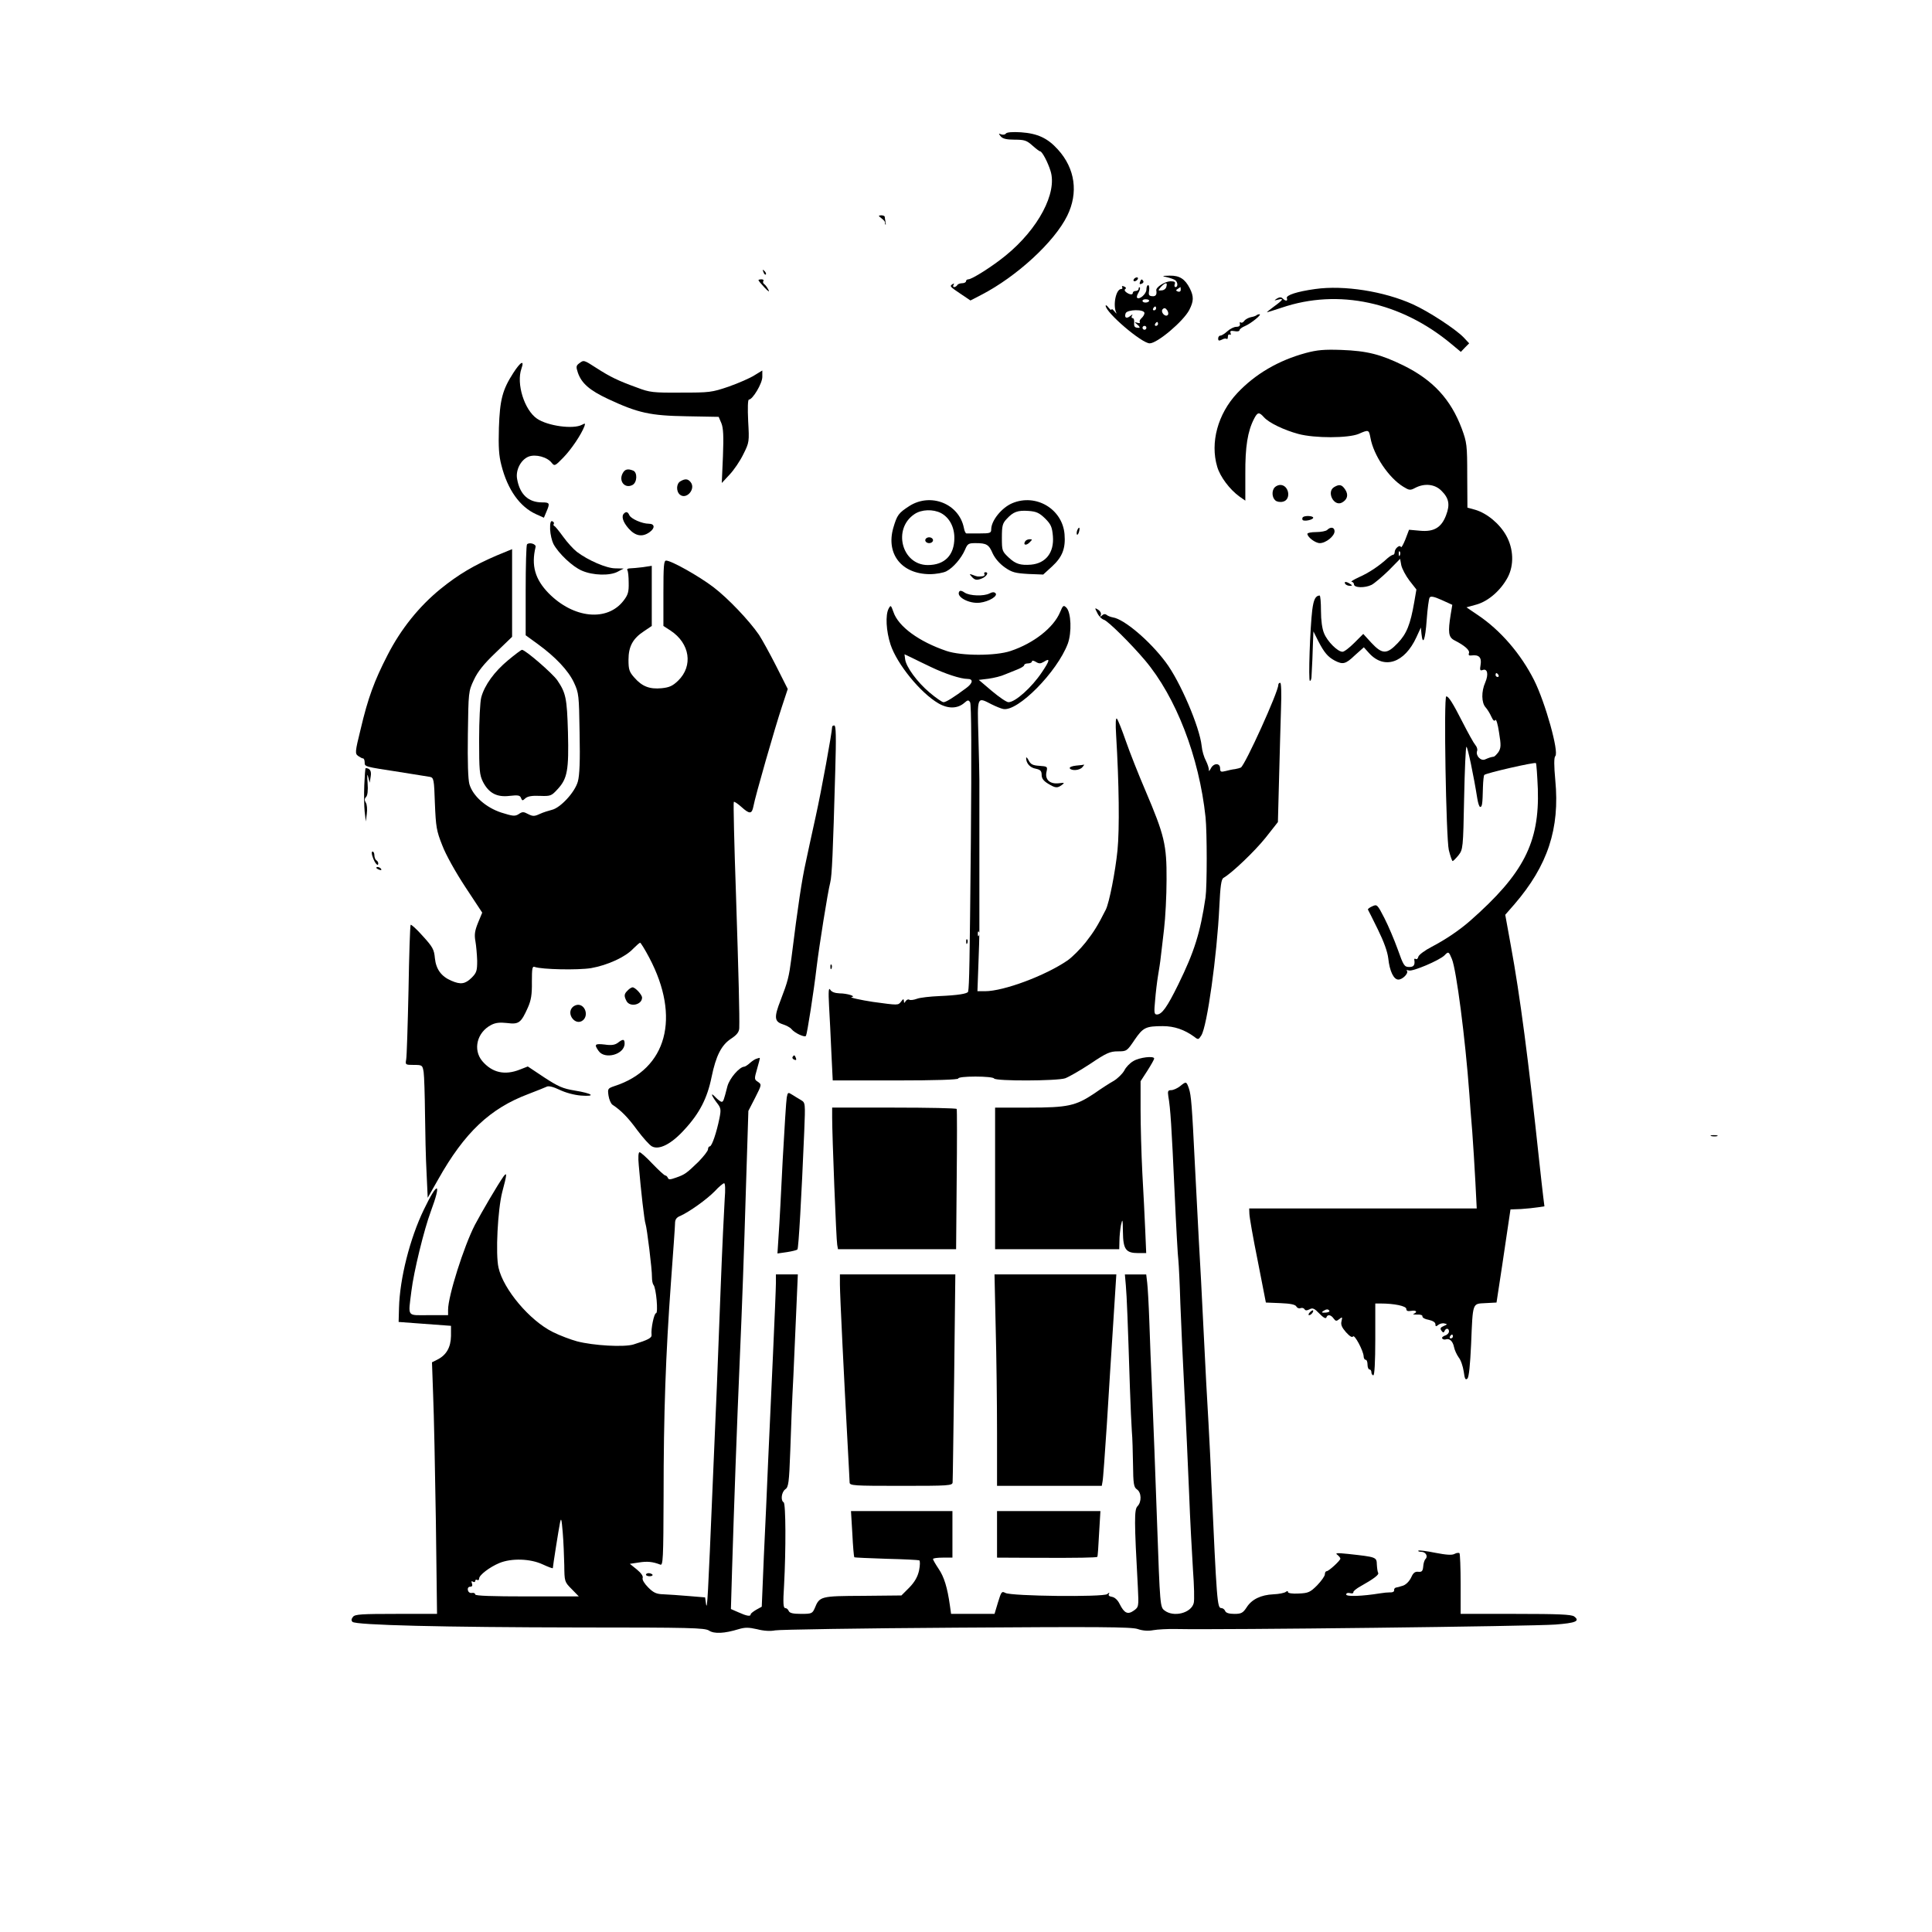 <?xml version="1.0" standalone="no"?>
<!DOCTYPE svg PUBLIC "-//W3C//DTD SVG 20010904//EN"
 "http://www.w3.org/TR/2001/REC-SVG-20010904/DTD/svg10.dtd">
<svg version="1.0" xmlns="http://www.w3.org/2000/svg"
 width="996pt" height="996pt" viewBox="0 0 996 996"
 preserveAspectRatio="xMidYMid meet">
<g transform="translate(0,996) scale(0.1,-0.1)"
fill="#000000" stroke="none">
<path d="M5186 9272 c-4 -6 -14 -8 -24 -5 -15 6 -15 5 -3 -10 10 -12 29 -17
72 -17 50 0 62 -4 91 -30 18 -16 36 -30 40 -30 10 0 40 -56 54 -102 35 -112
-63 -298 -231 -435 -67 -55 -174 -123 -193 -123 -6 0 -12 -4 -12 -10 0 -5 -9
-10 -19 -10 -11 0 -23 -4 -26 -10 -3 -5 -11 -10 -16 -10 -6 0 -7 5 -3 12 4 7
3 8 -4 4 -18 -11 -16 -13 39 -50 l52 -35 56 29 c182 94 377 273 443 408 58
118 41 243 -48 341 -53 59 -105 83 -190 89 -45 3 -74 0 -78 -6z"/>
<path d="M4545 8834 c11 -8 19 -18 18 -22 -1 -4 0 -9 2 -10 2 -2 2 4 0 15 -2
10 -4 21 -4 26 -1 4 -9 7 -18 7 -16 -1 -16 -2 2 -16z"/>
<path d="M3936 8557 c3 -10 9 -15 12 -12 3 3 0 11 -7 18 -10 9 -11 8 -5 -6z"/>
<path d="M6016 8531 c17 -4 36 -11 42 -15 14 -9 16 -36 2 -36 -5 0 -7 7 -4 15
5 11 -1 15 -22 15 -29 -1 -76 -31 -73 -47 4 -22 -3 -32 -21 -30 -17 1 -20 7
-16 29 2 15 0 28 -5 28 -5 0 -9 -10 -9 -23 0 -22 -36 -54 -48 -42 -3 3 0 15 7
26 7 12 10 24 7 27 -3 3 -6 0 -6 -6 0 -7 -7 -12 -15 -12 -8 0 -15 -4 -15 -10
0 -12 -19 -9 -36 5 -7 6 -8 12 -2 16 5 3 2 9 -7 12 -9 4 -13 3 -10 -3 3 -6 1
-10 -5 -10 -27 0 -44 -84 -25 -123 4 -6 -1 -3 -9 7 -9 11 -16 16 -16 10 0 -5
-7 0 -15 10 -8 11 -15 15 -15 10 0 -35 186 -194 227 -194 39 0 173 113 204
172 23 45 24 69 3 111 -25 49 -53 67 -104 66 -41 -1 -42 -2 -14 -8z m-3 -49
c-2 -10 -13 -19 -25 -19 -19 -2 -19 -1 -3 18 23 24 35 25 28 1z m74 -16 c0 -8
-6 -12 -15 -9 -11 5 -11 7 0 14 7 5 13 9 14 9 0 0 1 -6 1 -14z m-163 -58 c-7
-11 -34 -10 -34 1 0 6 9 9 19 8 11 0 17 -5 15 -9z m36 -38 c0 -5 -5 -10 -11
-10 -5 0 -7 5 -4 10 3 6 8 10 11 10 2 0 4 -4 4 -10z m60 -34 c-13 -13 -39 16
-26 30 8 8 14 7 23 -5 6 -9 8 -20 3 -25z m-120 10 c0 -7 -7 -19 -15 -26 -8 -7
-12 -16 -9 -21 3 -5 -3 -6 -13 -3 -16 5 -16 4 1 -10 11 -9 14 -16 8 -16 -22 0
-27 5 -25 28 1 12 -2 22 -8 22 -6 0 -7 6 -3 13 5 8 2 7 -9 -2 -20 -16 -32 -9
-24 14 8 20 97 22 97 1z m70 -56 c0 -5 -5 -10 -11 -10 -5 0 -7 5 -4 10 3 6 8
10 11 10 2 0 4 -4 4 -10z m-60 -20 c0 -5 -4 -10 -10 -10 -5 0 -10 5 -10 10 0
6 5 10 10 10 6 0 10 -4 10 -10z"/>
<path d="M5845 8520 c-3 -5 -2 -10 4 -10 5 0 13 5 16 10 3 6 2 10 -4 10 -5 0
-13 -4 -16 -10z"/>
<path d="M3910 8516 c0 -3 14 -20 31 -38 21 -22 28 -26 20 -11 -6 12 -16 25
-21 28 -6 4 -8 11 -5 16 4 5 -1 9 -9 9 -9 0 -16 -2 -16 -4z"/>
<path d="M5877 8506 c-4 -10 -1 -13 8 -9 8 3 12 9 9 14 -7 12 -11 11 -17 -5z"/>
<path d="M6780 8470 c-94 -13 -151 -32 -146 -47 6 -16 -6 -17 -21 -2 -8 8 -16
8 -30 0 -16 -11 -16 -11 5 -6 33 9 27 -1 -20 -35 -22 -16 -39 -30 -36 -30 2 0
36 11 76 24 291 99 614 30 875 -188 l48 -40 21 22 22 22 -29 31 c-42 43 -179
133 -261 170 -148 67 -355 100 -504 79z"/>
<path d="M6478 8335 c-3 -3 -16 -8 -29 -10 -13 -3 -29 -11 -35 -20 -6 -8 -14
-11 -18 -7 -4 4 -6 0 -4 -8 2 -10 -5 -15 -19 -15 -12 0 -33 -11 -46 -23 -13
-12 -29 -22 -35 -22 -7 0 -12 -7 -12 -15 0 -12 4 -13 19 -6 10 6 21 7 25 4 3
-3 6 1 6 11 0 9 4 14 10 11 5 -3 7 0 4 8 -4 11 1 13 20 10 14 -3 26 -1 26 5 0
5 13 15 28 21 31 13 90 61 75 61 -5 0 -12 -2 -15 -5z"/>
<path d="M6731 8140 c-140 -38 -260 -108 -353 -207 -100 -107 -140 -255 -103
-379 15 -52 65 -118 115 -154 l30 -21 0 138 c-1 140 12 220 45 284 18 35 26
36 51 8 26 -29 103 -66 177 -86 85 -23 258 -22 311 0 52 23 53 22 61 -20 16
-90 94 -206 169 -252 31 -19 36 -20 62 -6 48 25 101 19 134 -14 40 -39 46 -72
25 -127 -24 -64 -63 -87 -135 -80 l-56 5 -19 -50 c-11 -27 -21 -45 -23 -39 -5
15 -32 -8 -32 -26 0 -8 -4 -14 -8 -14 -5 0 -17 -8 -28 -17 -43 -40 -97 -76
-147 -98 -28 -13 -46 -24 -39 -24 6 -1 12 -7 12 -13 0 -19 57 -20 91 -3 15 8
55 42 88 74 l59 60 6 -33 c4 -18 23 -54 42 -79 l36 -46 -11 -64 c-20 -117 -40
-165 -85 -212 -56 -59 -80 -59 -136 1 l-42 46 -46 -46 c-25 -25 -52 -46 -61
-46 -25 0 -78 53 -95 95 -10 23 -16 67 -16 116 0 44 -3 79 -7 79 -21 -1 -31
-20 -38 -75 -11 -90 -21 -365 -12 -365 4 0 7 8 8 18 3 46 7 142 8 187 l2 50
25 -50 c31 -60 50 -82 86 -101 41 -21 55 -18 103 28 l46 41 27 -30 c78 -86
183 -51 244 82 l23 50 3 -32 c7 -66 20 -30 27 71 4 57 11 109 15 115 5 9 22 6
62 -12 l55 -25 -8 -48 c-15 -94 -12 -119 19 -135 53 -27 80 -51 75 -66 -4 -10
0 -14 13 -12 38 5 53 -10 47 -47 -5 -29 -3 -33 11 -28 24 9 31 -22 13 -64 -21
-47 -20 -105 2 -129 9 -10 22 -31 29 -47 9 -20 16 -26 21 -18 4 7 13 -22 19
-64 11 -66 10 -80 -3 -101 -9 -12 -20 -24 -25 -24 -14 -2 -23 -5 -44 -14 -22
-10 -50 20 -41 44 3 7 -1 21 -9 30 -8 9 -37 61 -65 116 -52 102 -73 135 -85
135 -14 0 -1 -730 13 -792 8 -32 17 -58 20 -57 3 0 17 14 30 30 23 30 24 35
29 295 3 145 8 264 12 264 6 0 37 -147 56 -267 4 -24 10 -43 15 -43 10 0 12
16 14 102 1 32 4 60 7 63 10 10 260 67 266 61 3 -3 7 -63 10 -133 9 -277 -74
-438 -349 -680 -57 -50 -129 -98 -198 -134 -35 -18 -66 -41 -69 -51 -2 -10 -8
-15 -13 -12 -5 3 -9 2 -8 -3 5 -28 -3 -39 -27 -38 -24 0 -29 8 -58 90 -18 50
-49 123 -69 162 -36 70 -38 72 -62 61 -14 -6 -24 -14 -23 -17 2 -3 25 -49 51
-102 31 -63 50 -115 54 -150 7 -66 28 -109 52 -109 22 0 54 33 44 45 -5 4 0 5
10 2 19 -7 158 52 184 78 20 21 22 20 38 -19 23 -55 69 -409 90 -696 3 -41 9
-129 15 -195 5 -66 12 -182 16 -257 l7 -138 -587 0 -586 0 1 -27 c0 -16 19
-125 43 -243 l42 -215 74 -3 c51 -2 77 -7 83 -17 4 -8 14 -12 21 -9 8 3 17 1
21 -5 4 -8 12 -8 26 -1 16 9 25 5 51 -22 19 -20 33 -28 36 -20 5 17 23 15 37
-5 11 -15 15 -15 30 -3 15 12 16 11 11 -11 -5 -18 2 -33 23 -57 19 -21 32 -29
36 -22 8 13 54 -75 55 -102 0 -10 5 -18 10 -18 6 0 10 -11 10 -25 0 -14 5 -25
10 -25 6 0 10 -7 10 -15 0 -8 5 -15 10 -15 6 0 10 68 10 185 l0 185 28 0 c70
0 132 -13 132 -28 0 -10 7 -13 25 -10 26 5 35 -6 13 -15 -7 -3 1 -4 17 -4 18
1 29 -3 28 -9 -1 -7 13 -15 32 -18 22 -5 35 -13 35 -23 0 -12 3 -13 15 -3 8 6
22 10 32 7 16 -3 15 -5 -4 -13 -17 -7 -20 -13 -12 -24 8 -11 12 -12 16 -2 7
17 23 15 23 -2 0 -8 -9 -18 -20 -21 -11 -4 -18 -10 -15 -15 3 -5 11 -7 18 -5
19 7 37 -9 43 -40 3 -15 14 -39 24 -53 11 -13 22 -46 26 -73 5 -38 9 -45 19
-36 8 8 14 70 19 177 9 220 6 208 74 212 l57 3 13 85 c7 47 24 155 36 240 l23
155 54 2 c30 2 69 6 88 9 l33 5 -6 48 c-3 26 -13 111 -21 187 -55 516 -99 853
-146 1108 l-29 160 48 55 c171 199 234 389 210 639 -7 75 -7 117 0 124 20 20
-51 275 -109 391 -69 137 -174 258 -290 336 l-59 40 54 15 c61 18 124 74 159
140 33 63 30 147 -8 215 -34 61 -99 115 -160 133 l-40 11 -1 166 c0 157 -2
170 -28 241 -57 152 -149 251 -301 326 -117 57 -186 75 -320 80 -89 3 -124 0
-184 -16z m486 -1042 c-3 -8 -6 -5 -6 6 -1 11 2 17 5 13 3 -3 4 -12 1 -19z
m508 -618 c3 -5 1 -10 -4 -10 -6 0 -11 5 -11 10 0 6 2 10 4 10 3 0 8 -4 11
-10z m-872 -3277 c3 -5 -6 -9 -20 -10 -19 -1 -22 1 -12 8 17 11 26 11 32 2z
m637 -133 c0 -5 -5 -10 -11 -10 -5 0 -7 5 -4 10 3 6 8 10 11 10 2 0 4 -4 4
-10z"/>
<path d="M2986 8087 c-16 -12 -17 -18 -7 -48 19 -55 60 -91 156 -136 154 -72
217 -86 405 -89 l165 -3 14 -33 c10 -25 12 -66 8 -170 l-6 -138 40 43 c22 23
54 70 71 105 31 62 31 64 25 172 -3 65 -2 110 4 110 19 0 69 83 69 117 l0 33
-41 -25 c-22 -14 -81 -40 -132 -58 -88 -30 -99 -31 -247 -31 -143 -1 -161 1
-226 26 -97 35 -138 55 -208 100 -67 43 -66 43 -90 25z"/>
<path d="M2646 8037 c-56 -87 -69 -138 -74 -282 -3 -100 0 -145 13 -194 32
-126 95 -214 179 -252 l40 -18 13 31 c19 44 17 48 -22 48 -71 0 -115 41 -129
120 -9 46 19 100 59 116 36 14 97 -2 120 -33 14 -17 17 -15 59 28 41 42 93
119 109 162 5 15 4 16 -13 7 -45 -24 -177 -6 -232 32 -65 45 -107 180 -80 257
17 48 -4 37 -42 -22z"/>
<path d="M3210 7520 c-22 -41 12 -81 51 -60 24 13 26 65 3 74 -28 11 -43 7
-54 -14z"/>
<path d="M3508 7479 c-22 -12 -23 -52 -3 -69 34 -28 84 30 55 65 -14 17 -28
18 -52 4z"/>
<path d="M6572 7448 c-17 -17 -15 -53 3 -68 8 -7 25 -10 40 -6 43 11 30 86
-15 86 -9 0 -21 -5 -28 -12z"/>
<path d="M6878 7449 c-41 -24 -2 -102 40 -80 28 15 35 40 17 67 -17 26 -30 29
-57 13z"/>
<path d="M4689 7352 c-57 -37 -64 -46 -84 -114 -38 -134 43 -237 188 -238 32
0 71 7 86 15 35 18 77 67 96 111 13 31 18 34 54 34 57 0 69 -7 89 -54 12 -25
35 -52 62 -71 37 -26 54 -30 121 -34 l77 -3 46 42 c53 49 70 93 64 166 -11
130 -147 211 -269 160 -55 -23 -109 -90 -109 -135 0 -19 -6 -21 -60 -21 -33 0
-63 0 -67 0 -5 -1 -11 12 -14 29 -25 124 -170 182 -280 113z m162 -37 c43 -23
69 -71 69 -128 0 -89 -50 -140 -137 -140 -134 0 -183 187 -68 263 36 24 95 26
136 5z m537 -28 c30 -30 36 -44 40 -91 7 -84 -36 -140 -113 -147 -54 -4 -78 3
-113 35 -36 34 -37 36 -37 104 0 61 3 74 25 97 34 37 57 45 113 41 40 -3 55
-10 85 -39z"/>
<path d="M4770 7175 c0 -8 9 -15 20 -15 11 0 20 7 20 15 0 8 -9 15 -20 15 -11
0 -20 -7 -20 -15z"/>
<path d="M5285 7169 c-12 -19 5 -23 22 -6 16 16 16 17 1 17 -9 0 -20 -5 -23
-11z"/>
<path d="M3217 7313 c-15 -14 -6 -44 24 -78 35 -39 70 -45 107 -19 30 21 28
44 -3 44 -35 0 -94 26 -101 45 -7 16 -16 19 -27 8z"/>
<path d="M6717 7294 c-4 -4 -4 -10 -2 -14 6 -10 55 0 55 11 0 10 -43 12 -53 3z"/>
<path d="M2836 7231 c1 -25 9 -59 17 -75 26 -49 99 -118 147 -138 57 -25 145
-27 185 -5 l30 16 -43 1 c-45 0 -140 41 -198 85 -18 14 -49 48 -70 77 -21 29
-42 55 -46 56 -5 2 -6 7 -3 12 3 4 -1 10 -8 13 -8 3 -12 -9 -11 -42z"/>
<path d="M5553 7225 c-3 -9 -3 -18 -1 -21 3 -3 8 4 11 16 6 23 -1 27 -10 5z"/>
<path d="M6842 7228 c-6 -6 -32 -11 -57 -11 -25 0 -45 -4 -45 -9 0 -17 41 -48
64 -48 31 0 76 36 76 61 0 21 -20 25 -38 7z"/>
<path d="M2717 7154 c-4 -4 -7 -111 -7 -238 l0 -231 62 -45 c92 -67 158 -137
187 -199 25 -54 26 -64 29 -260 3 -143 0 -218 -9 -250 -15 -55 -90 -136 -134
-146 -16 -4 -45 -13 -62 -21 -28 -13 -36 -13 -60 -1 -24 13 -30 13 -49 0 -19
-12 -30 -11 -90 8 -79 26 -146 85 -164 146 -7 25 -10 114 -8 258 3 217 3 221
31 280 20 43 51 82 113 141 l84 81 0 226 0 226 -80 -33 c-116 -50 -195 -96
-290 -173 -109 -89 -203 -205 -272 -340 -68 -132 -101 -221 -139 -383 -29
-117 -29 -125 -13 -137 10 -7 21 -13 26 -13 4 0 8 -9 8 -20 0 -23 -2 -22 180
-50 74 -12 145 -23 156 -25 20 -4 22 -12 26 -137 5 -120 8 -141 38 -216 18
-48 69 -139 119 -215 l87 -132 -22 -53 c-17 -42 -19 -62 -13 -95 4 -23 8 -68
9 -100 0 -52 -3 -62 -29 -88 -33 -32 -56 -36 -104 -15 -52 22 -79 59 -85 116
-4 45 -11 58 -63 115 -32 36 -60 61 -62 57 -3 -4 -8 -155 -11 -337 -4 -181 -9
-342 -12 -357 -5 -27 -4 -28 39 -28 44 0 45 -1 51 -37 3 -21 6 -117 7 -213 1
-96 4 -233 8 -305 l6 -130 54 95 c136 242 268 366 465 440 44 17 87 34 95 38
9 5 34 -1 65 -16 31 -15 75 -27 111 -30 81 -6 60 11 -33 26 -61 10 -85 21
-157 68 l-84 56 -41 -16 c-78 -31 -143 -16 -194 44 -49 59 -27 148 46 186 23
12 45 14 82 10 61 -8 72 1 107 79 17 38 22 68 21 133 0 71 2 82 15 77 36 -13
221 -17 290 -6 85 15 177 57 217 100 17 17 33 31 36 31 3 0 25 -35 47 -77 163
-308 91 -575 -179 -662 -35 -12 -36 -14 -31 -49 3 -20 12 -41 20 -47 44 -29
80 -65 128 -131 30 -40 64 -78 76 -84 37 -20 100 12 167 86 78 84 118 162 140
270 23 112 51 167 102 200 29 19 40 34 41 53 2 67 -3 263 -17 694 -9 257 -14
470 -11 473 2 3 20 -9 38 -25 43 -39 55 -39 63 2 9 51 112 409 147 514 l30 91
-60 119 c-33 65 -73 137 -88 160 -51 74 -159 188 -235 246 -75 57 -217 137
-244 137 -12 0 -14 -28 -14 -168 l0 -169 37 -24 c100 -66 117 -182 39 -258
-28 -27 -45 -35 -85 -39 -62 -6 -101 9 -141 55 -26 29 -30 42 -30 91 0 69 22
110 80 148 l40 27 0 155 0 155 -46 -7 c-26 -3 -55 -6 -66 -6 -11 0 -17 -4 -14
-9 4 -5 7 -34 7 -65 1 -47 -3 -62 -26 -92 -84 -110 -258 -93 -387 38 -70 72
-90 143 -67 238 4 15 -31 26 -44 14z"/>
<path d="M5075 7000 c3 -5 -2 -11 -12 -11 -24 -2 -25 -2 -48 7 -19 7 -19 6 -3
-12 14 -14 23 -16 45 -8 27 9 44 34 23 34 -6 0 -8 -4 -5 -10z"/>
<path d="M6935 6950 c3 -5 14 -10 23 -10 15 0 15 2 2 10 -20 13 -33 13 -25 0z"/>
<path d="M4945 6910 c-17 -27 52 -64 107 -57 48 6 94 35 80 49 -7 7 -17 6 -30
-1 -30 -16 -104 -13 -129 4 -14 10 -24 12 -28 5z"/>
<path d="M4581 6822 c-17 -32 -13 -115 10 -185 33 -100 154 -249 247 -303 50
-29 99 -28 134 3 17 15 21 15 29 3 7 -10 8 -264 4 -725 -6 -623 -8 -735 -14
-767 -2 -11 -54 -19 -147 -23 -49 -2 -102 -8 -117 -14 -16 -6 -33 -8 -39 -5
-6 4 -14 0 -19 -7 -7 -12 -9 -11 -9 1 -1 12 -4 11 -15 -4 -15 -19 -14 -19
-145 -1 -60 9 -124 23 -110 25 27 3 -22 19 -62 19 -24 1 -41 7 -48 19 -8 13
-10 -8 -6 -83 3 -55 9 -164 12 -242 l7 -143 323 0 c209 0 324 4 324 10 0 6 36
10 89 10 50 0 93 -4 96 -10 9 -14 323 -13 366 1 19 7 77 40 130 75 83 56 102
64 142 64 45 0 47 1 86 59 44 64 57 71 146 71 59 0 111 -18 162 -55 20 -16 22
-15 36 7 30 46 81 412 93 663 5 107 10 142 21 149 44 25 163 139 218 208 l63
80 6 226 c3 125 8 287 10 360 3 80 1 132 -4 132 -6 0 -10 -5 -10 -11 0 -36
-170 -411 -193 -426 -4 -2 -18 -6 -30 -8 -12 -1 -34 -6 -49 -10 -24 -6 -28 -4
-28 14 0 29 -34 28 -48 -1 -7 -13 -11 -16 -10 -8 1 8 -6 30 -15 48 -10 18 -20
52 -22 76 -10 97 -111 334 -186 433 -83 111 -214 221 -271 230 -12 2 -27 8
-33 13 -7 6 -16 5 -24 -3 -10 -9 -11 -9 -6 3 3 9 -3 20 -14 27 -18 11 -18 10
-4 -17 7 -16 23 -32 34 -35 22 -7 140 -124 211 -208 160 -189 280 -498 313
-810 8 -80 8 -353 0 -413 -27 -182 -57 -279 -141 -450 -57 -116 -84 -154 -110
-154 -14 0 -15 11 -9 73 3 39 10 97 15 127 5 30 12 73 14 95 3 22 10 87 17
145 7 58 13 173 13 255 1 180 -11 229 -108 457 -36 84 -82 200 -102 258 -20
58 -41 110 -46 115 -6 7 -8 -23 -4 -85 15 -246 18 -484 7 -594 -11 -109 -42
-268 -60 -305 -42 -83 -61 -114 -104 -169 -27 -34 -69 -76 -93 -93 -115 -79
-330 -159 -426 -159 l-39 0 5 138 c3 75 5 148 5 162 0 46 0 754 0 790 0 19 -2
119 -5 223 -6 211 -8 205 68 166 22 -11 49 -22 60 -24 75 -15 278 191 333 337
21 58 17 160 -7 185 -15 15 -18 13 -33 -23 -33 -79 -135 -160 -255 -200 -77
-26 -253 -26 -330 0 -142 48 -249 126 -274 201 -13 36 -14 37 -25 17z m219
-301 c71 -34 152 -61 188 -61 31 0 28 -22 -8 -48 -63 -47 -103 -72 -116 -72
-7 0 -39 22 -72 50 -63 53 -122 133 -126 173 l-3 24 36 -17 c20 -10 65 -32
101 -49z m581 27 c34 22 32 8 -10 -54 -52 -78 -137 -154 -172 -154 -10 0 -48
26 -86 58 l-67 57 50 6 c28 4 66 13 85 22 19 8 49 20 67 27 17 7 32 16 32 21
0 5 9 9 20 9 11 0 20 5 20 10 0 6 8 5 20 -2 16 -10 24 -10 41 0z m-334 -1410
c-3 -8 -6 -5 -6 6 -1 11 2 17 5 13 3 -3 4 -12 1 -19z"/>
<path d="M2619 6556 c-70 -58 -121 -128 -138 -191 -6 -22 -11 -120 -11 -218 0
-159 2 -182 20 -218 30 -58 72 -80 137 -72 44 5 54 3 59 -11 6 -15 8 -15 23
-1 12 10 34 14 75 12 55 -2 59 0 91 35 50 54 58 98 53 293 -5 177 -11 203 -55
268 -25 36 -165 157 -182 157 -4 0 -36 -24 -72 -54z"/>
<path d="M4290 6213 c-1 -30 -55 -328 -85 -463 -20 -91 -43 -196 -51 -235 -20
-90 -40 -221 -74 -494 -13 -99 -18 -119 -56 -218 -34 -87 -32 -109 10 -123 19
-6 40 -17 46 -25 17 -21 69 -45 75 -35 6 10 40 226 55 355 13 107 57 385 70
435 9 35 14 149 26 578 5 172 4 232 -5 232 -6 0 -11 -3 -11 -7z"/>
<path d="M5290 6052 c0 -27 20 -50 50 -55 24 -5 30 -12 30 -32 0 -18 10 -31
33 -45 38 -23 47 -24 71 -7 16 12 14 13 -16 9 -46 -5 -72 19 -63 59 6 27 5 28
-37 31 -34 2 -45 8 -55 28 -7 14 -13 19 -13 12z"/>
<path d="M5547 6013 c-20 -2 -35 -8 -32 -14 9 -14 51 -11 65 6 7 8 11 14 9 13
-2 -1 -21 -3 -42 -5z"/>
<path d="M1878 5913 c-2 -48 -1 -110 2 -138 l6 -50 5 40 c3 22 1 48 -5 57 -8
13 -7 21 1 29 8 8 11 34 8 73 -3 40 -2 51 3 31 l8 -30 5 32 c5 28 -4 43 -26
43 -2 0 -5 -39 -7 -87z"/>
<path d="M1922 5540 c10 -30 28 -50 28 -31 0 5 -4 13 -10 16 -5 3 -10 15 -10
26 0 10 -4 19 -9 19 -6 0 -6 -12 1 -30z"/>
<path d="M1940 5486 c0 -2 7 -7 16 -10 8 -3 12 -2 9 4 -6 10 -25 14 -25 6z"/>
<path d="M4981 5104 c0 -11 3 -14 6 -6 3 7 2 16 -1 19 -3 4 -6 -2 -5 -13z"/>
<path d="M4281 4974 c0 -11 3 -14 6 -6 3 7 2 16 -1 19 -3 4 -6 -2 -5 -13z"/>
<path d="M3236 4854 c-19 -18 -20 -28 -6 -55 18 -33 80 -19 80 18 0 15 -35 53
-49 53 -5 0 -17 -7 -25 -16z"/>
<path d="M2952 4768 c-35 -35 15 -99 53 -68 30 25 12 80 -25 80 -9 0 -21 -5
-28 -12z"/>
<path d="M3185 4584 c-15 -11 -33 -14 -67 -9 -52 6 -56 1 -32 -33 32 -46 134
-18 134 38 0 24 -8 25 -35 4z"/>
<path d="M4086 4511 c-3 -5 1 -11 9 -14 9 -4 12 -1 8 9 -6 16 -10 17 -17 5z"/>
<path d="M3900 4502 c-8 -2 -24 -13 -35 -23 -11 -10 -24 -18 -28 -18 -25 -1
-76 -60 -87 -101 -19 -74 -21 -80 -30 -80 -5 0 -18 10 -30 22 -28 30 -25 14 4
-25 23 -29 24 -36 15 -82 -15 -74 -39 -145 -50 -145 -5 0 -9 -7 -9 -15 0 -8
-22 -36 -48 -63 -63 -61 -71 -67 -117 -83 -30 -11 -39 -11 -42 -1 -3 6 -8 12
-13 12 -5 0 -34 27 -66 60 -31 33 -61 60 -67 60 -6 0 -8 -26 -4 -67 11 -131
29 -288 35 -303 7 -19 34 -236 33 -274 0 -16 3 -34 8 -40 14 -17 25 -146 13
-146 -10 0 -27 -81 -23 -111 2 -16 -16 -26 -93 -50 -49 -15 -206 -6 -291 16
-33 9 -89 30 -125 48 -119 59 -255 220 -280 332 -16 70 -4 298 19 389 25 93
26 107 6 80 -32 -46 -112 -183 -147 -249 -57 -111 -138 -367 -138 -437 l0 -28
-100 0 c-115 0 -106 -13 -89 125 12 99 65 316 100 410 57 153 36 159 -36 9
-72 -149 -124 -355 -128 -506 l-2 -73 135 -10 135 -10 0 -52 c-1 -59 -24 -99
-70 -122 l-28 -14 6 -171 c4 -94 10 -386 14 -648 l6 -478 -210 0 c-178 0 -213
-2 -223 -15 -9 -11 -10 -19 -3 -26 17 -17 468 -28 1171 -29 572 0 645 -2 667
-16 27 -18 80 -15 152 7 34 10 51 10 96 0 34 -9 69 -11 93 -6 21 4 442 11 934
14 734 5 902 4 935 -7 26 -9 54 -11 80 -6 22 4 75 7 118 6 236 -5 1835 14
1955 23 106 8 129 18 97 42 -15 10 -80 13 -302 13 l-283 0 0 153 c0 85 -3 157
-6 160 -4 3 -15 2 -26 -4 -13 -7 -42 -5 -99 6 -44 9 -83 14 -87 11 -3 -3 4 -6
15 -6 23 0 36 -23 22 -37 -6 -6 -11 -23 -12 -39 -2 -23 -7 -29 -25 -27 -16 2
-26 -5 -35 -25 -11 -25 -31 -44 -49 -48 -5 -1 -10 -3 -13 -4 -3 -1 -11 -3 -17
-4 -7 -1 -12 -7 -11 -14 2 -6 -7 -12 -20 -11 -12 0 -35 -2 -52 -5 -92 -15
-175 -18 -175 -6 0 7 8 10 20 7 10 -3 18 -1 17 5 -1 5 16 19 38 31 66 37 95
59 90 68 -3 4 -6 24 -7 43 -1 39 -2 39 -147 55 -57 6 -70 5 -57 -4 9 -7 16
-16 16 -20 0 -10 -60 -65 -71 -65 -5 0 -9 -7 -9 -16 0 -9 -18 -34 -40 -57 -36
-36 -46 -40 -95 -42 -32 -2 -55 2 -55 7 0 7 -4 7 -12 1 -7 -5 -35 -11 -63 -12
-65 -3 -112 -26 -138 -67 -19 -29 -28 -34 -63 -34 -28 0 -44 5 -48 15 -3 8
-12 15 -20 15 -21 0 -23 30 -52 665 -2 66 -9 197 -14 290 -6 94 -17 305 -25
470 -8 165 -19 379 -25 475 -5 96 -14 270 -20 385 -15 304 -19 359 -31 394
-13 37 -14 37 -46 11 -14 -11 -35 -20 -45 -20 -17 0 -19 -5 -15 -32 11 -60 17
-161 32 -488 8 -179 17 -341 20 -360 2 -19 7 -118 10 -220 4 -102 13 -306 21
-455 8 -148 18 -382 24 -520 5 -137 15 -316 20 -397 6 -81 8 -158 4 -172 -13
-52 -104 -75 -151 -38 -22 17 -23 23 -38 452 -8 239 -20 536 -25 660 -6 124
-12 295 -15 380 -3 85 -8 174 -11 198 l-5 42 -55 0 -55 0 5 -57 c5 -57 10
-184 21 -528 3 -93 8 -195 10 -225 3 -30 5 -107 6 -170 1 -100 4 -117 20 -128
24 -16 25 -65 3 -87 -17 -17 -17 -74 2 -420 5 -98 4 -100 -21 -118 -31 -22
-49 -14 -73 34 -10 21 -26 35 -40 37 -14 2 -20 8 -15 15 4 8 1 8 -9 -1 -20
-16 -493 -11 -525 6 -19 10 -21 7 -38 -48 l-18 -60 -112 0 -112 0 -6 43 c-13
93 -30 148 -58 189 -16 24 -29 46 -29 51 0 4 23 7 50 7 l50 0 0 120 0 120
-262 0 -261 0 7 -117 c3 -64 8 -118 10 -121 3 -2 77 -5 166 -8 88 -2 164 -6
169 -8 5 -3 4 -27 -1 -52 -7 -32 -22 -59 -50 -88 l-41 -41 -199 -2 c-218 -1
-223 -2 -248 -64 -12 -27 -16 -29 -70 -29 -42 0 -59 4 -64 15 -3 8 -11 15 -18
15 -10 0 -12 25 -6 117 10 187 9 421 -2 428 -17 10 -11 53 8 67 17 11 20 34
26 198 3 102 10 275 16 385 5 110 12 273 16 363 l7 162 -57 0 -56 0 0 -44 c0
-24 -7 -189 -15 -367 -8 -178 -19 -425 -25 -549 -5 -124 -15 -344 -22 -489
l-11 -264 -29 -16 c-15 -9 -28 -19 -28 -23 0 -13 -21 -9 -63 10 l-39 17 6 205
c10 322 24 724 41 1115 9 198 22 560 29 804 l14 444 35 68 c34 67 34 68 14 82
-19 12 -19 15 -4 67 9 30 15 55 14 56 -1 1 -9 -1 -17 -4z m-164 -724 c-3 -46
-13 -254 -21 -463 -17 -452 -21 -552 -41 -1010 -24 -573 -28 -652 -34 -615
l-5 35 -85 7 c-47 4 -105 8 -130 9 -36 1 -51 8 -78 35 -20 20 -32 40 -29 49 4
9 -8 26 -30 44 l-36 29 47 7 c43 7 71 4 110 -11 14 -6 16 29 17 352 0 428 11
732 38 1104 11 151 21 287 21 303 0 20 7 31 28 39 46 21 135 84 177 127 21 23
43 41 48 41 6 0 7 -33 3 -82z m-827 -1888 c1 -83 1 -85 38 -122 l37 -38 -267
0 c-179 0 -267 3 -267 10 0 6 -8 10 -17 8 -10 -2 -19 4 -21 15 -2 10 3 17 12
17 10 0 13 6 9 17 -4 11 -3 14 5 9 7 -4 12 -2 12 4 0 6 5 8 10 5 6 -3 10 0 10
7 0 18 54 59 104 80 63 26 160 23 224 -7 28 -13 52 -22 52 -19 0 9 30 200 37
234 6 29 8 20 14 -50 4 -47 7 -123 8 -170z"/>
<path d="M3330 1842 c0 -4 9 -8 19 -8 11 0 17 4 15 8 -3 4 -12 8 -20 8 -8 0
-14 -4 -14 -8z"/>
<path d="M5843 4490 c-18 -10 -39 -32 -47 -49 -9 -16 -33 -40 -54 -53 -22 -12
-68 -42 -102 -66 -95 -63 -135 -72 -337 -72 l-173 0 0 -365 0 -365 320 0 320
0 1 43 c0 23 4 60 8 82 8 35 9 31 10 -36 1 -90 15 -109 79 -109 l41 0 -5 118
c-3 64 -9 198 -15 296 -5 99 -9 245 -9 326 l0 146 35 54 c19 30 35 58 35 63 0
15 -76 6 -107 -13z"/>
<path d="M4056 4303 c-3 -15 -12 -161 -21 -323 -8 -162 -17 -337 -21 -388 l-6
-94 49 7 c26 4 51 10 54 14 6 6 21 272 35 606 6 150 6 150 -17 164 -13 8 -34
20 -46 28 -20 13 -22 12 -27 -14z"/>
<path d="M4290 4198 c0 -94 21 -632 26 -655 l4 -23 305 0 304 0 3 358 c2 196
2 360 0 365 -2 4 -147 7 -323 7 l-319 0 0 -52z"/>
<path d="M8823 4103 c9 -2 23 -2 30 0 6 3 -1 5 -18 5 -16 0 -22 -2 -12 -5z"/>
<path d="M4330 3338 c0 -52 21 -480 40 -828 5 -96 10 -183 10 -192 0 -17 19
-18 265 -18 245 0 265 1 266 18 1 9 4 254 8 545 l6 527 -297 0 -298 0 0 -52z"/>
<path d="M5133 3118 c4 -149 7 -394 7 -545 l0 -273 270 0 270 0 4 23 c3 12 12
144 22 292 9 149 24 384 33 523 l16 252 -314 0 -314 0 6 -272z"/>
<path d="M6752 3194 c-7 -8 -8 -14 -3 -14 10 0 25 19 20 25 -2 1 -10 -3 -17
-11z"/>
<path d="M5140 2050 l0 -120 208 -1 c208 -1 305 1 309 5 2 1 6 55 9 119 l7
117 -266 0 -267 0 0 -120z"/>
</g>
</svg>

